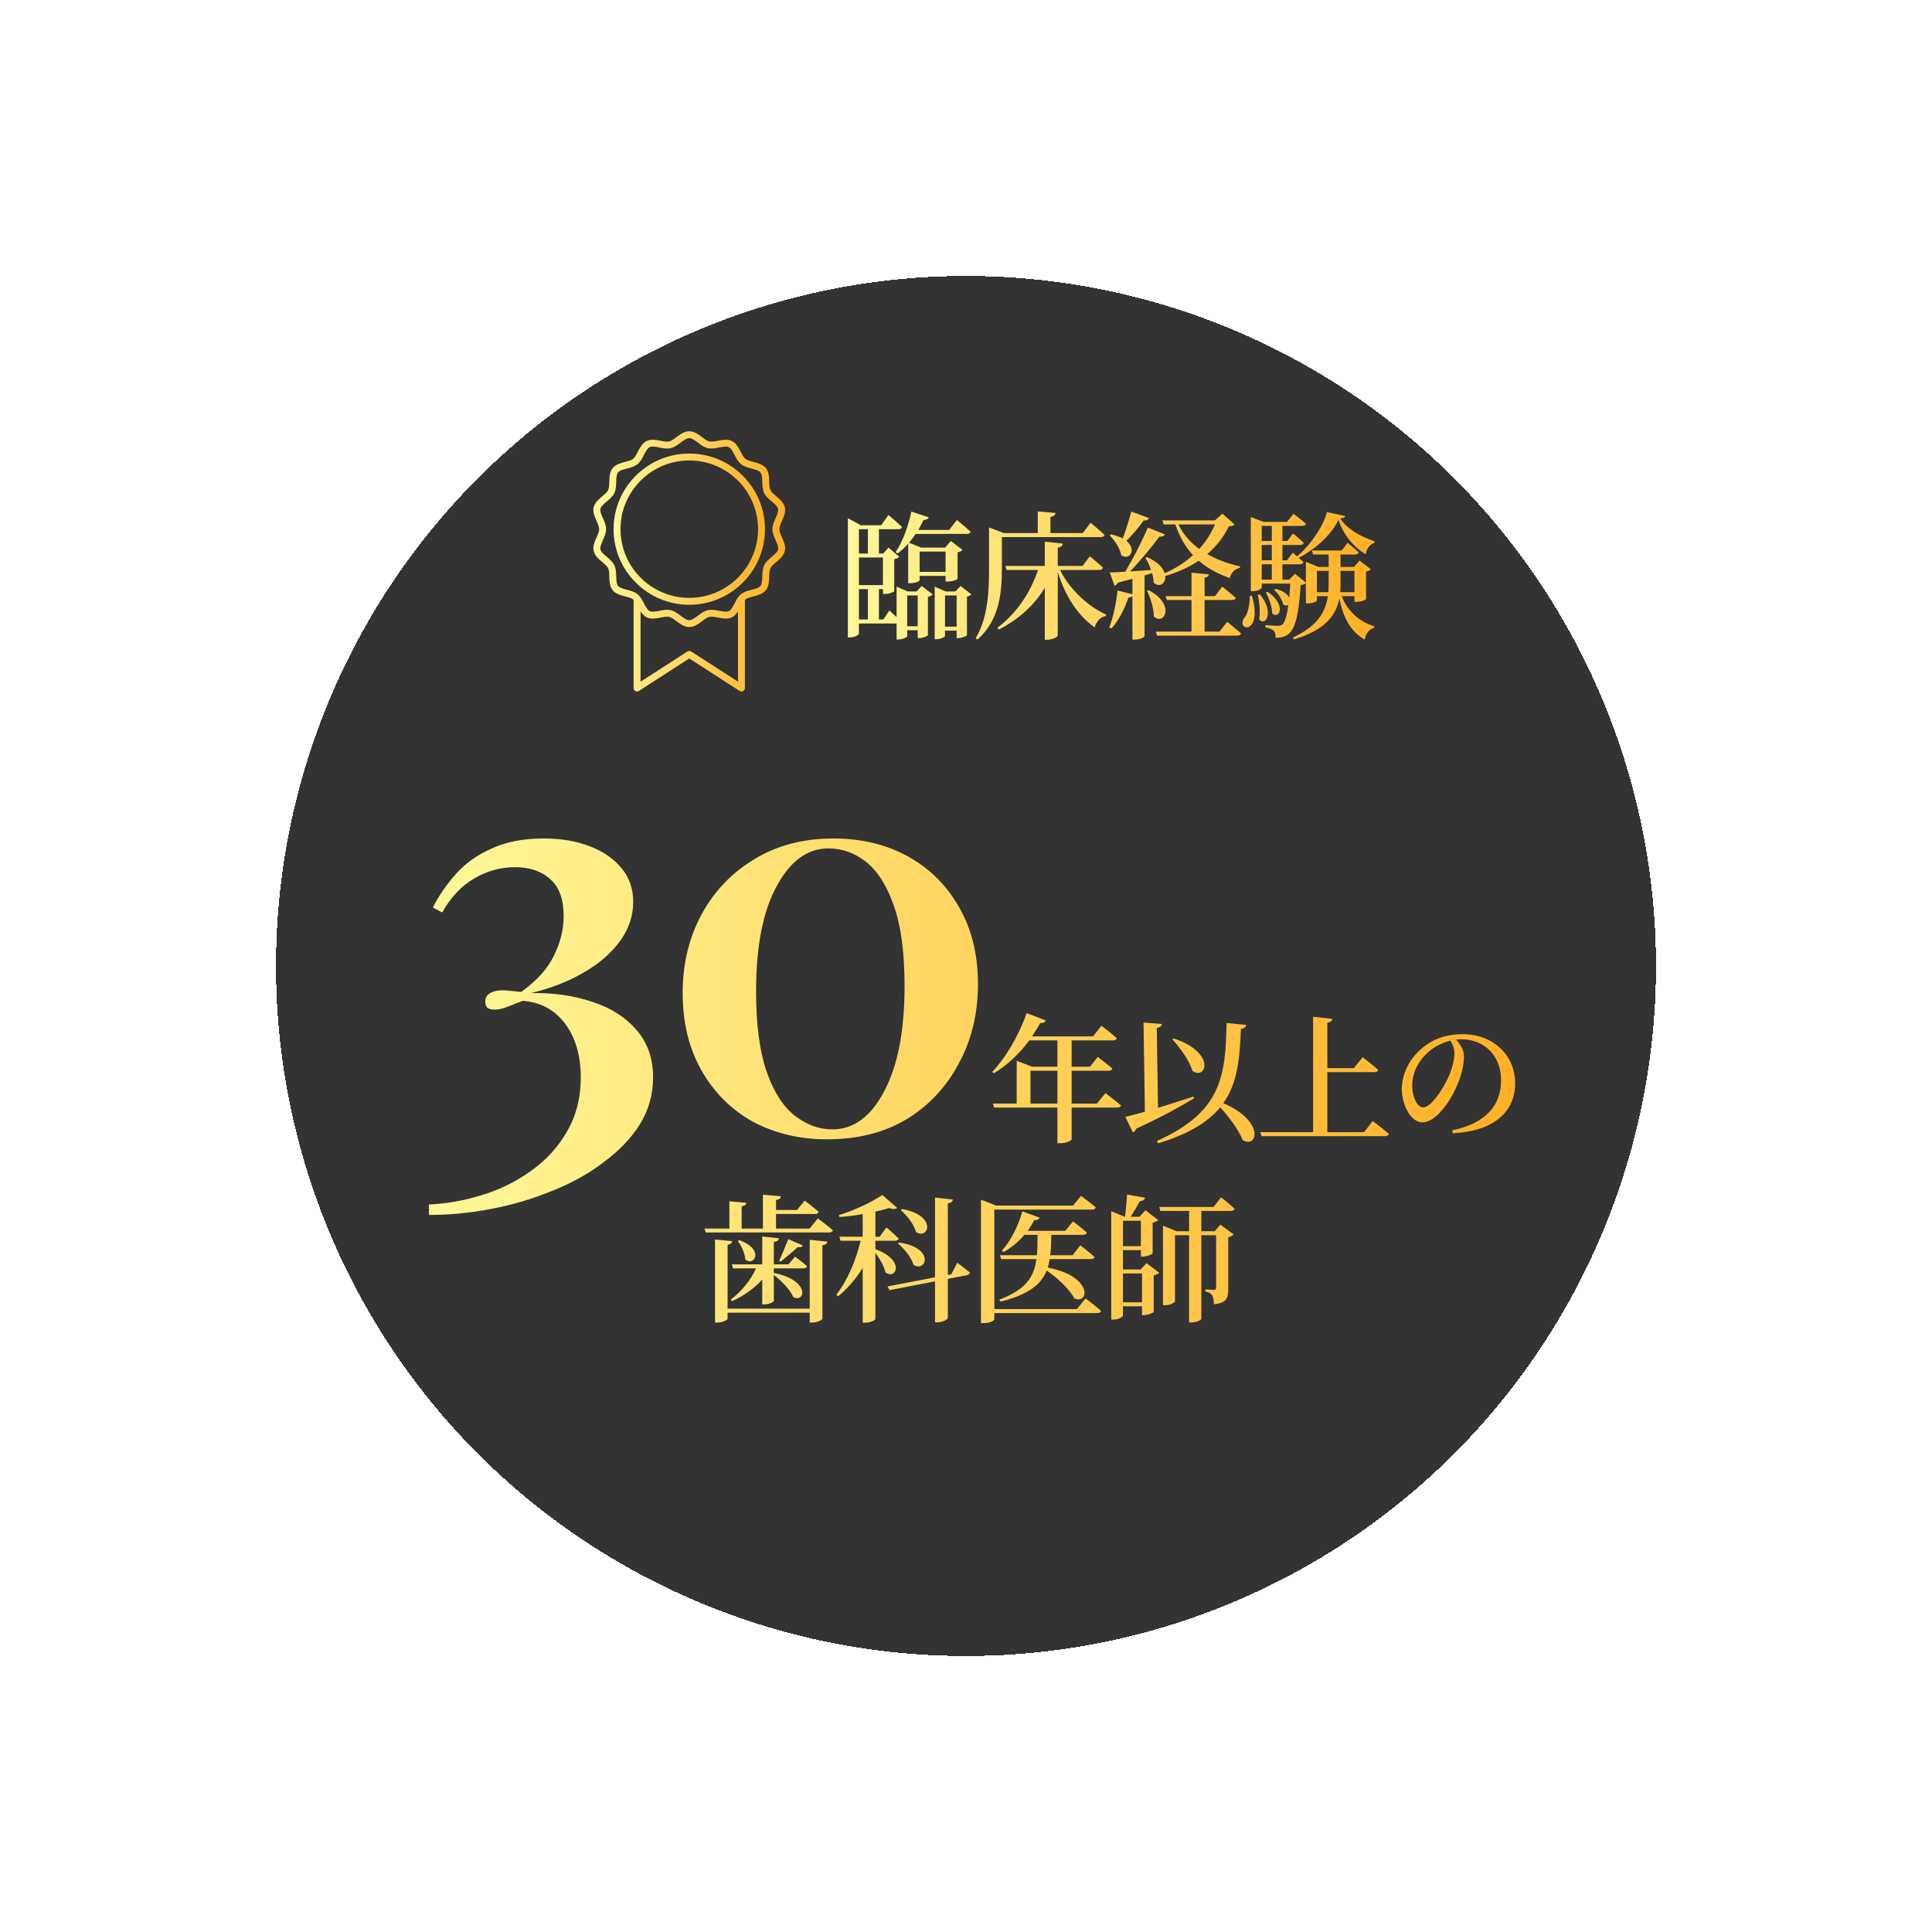 <svg width="280" height="280" viewBox="0 0 280 280" fill="none" xmlns="http://www.w3.org/2000/svg">
<g filter="url(#filter0_d_1157_5161)">
<circle cx="140" cy="140" r="100" fill="black" fill-opacity="0.8" shape-rendering="crispEdges"/>
</g>
<path d="M78.809 121.52C81.315 121.52 83.529 121.893 85.449 122.64C87.422 123.387 88.969 124.453 90.089 125.84C91.209 127.173 91.769 128.8 91.769 130.72C91.769 132.747 91.129 134.64 89.849 136.4C88.569 138.16 86.809 139.68 84.569 140.96C82.382 142.24 79.849 143.227 76.969 143.92C80.222 143.867 83.182 144.293 85.849 145.2C88.515 146.053 90.649 147.413 92.249 149.28C93.849 151.093 94.649 153.387 94.649 156.16C94.649 158.613 94.009 160.88 92.729 162.96C91.449 164.987 89.715 166.8 87.529 168.4C85.395 170.053 82.915 171.44 80.089 172.56C77.262 173.733 74.302 174.613 71.209 175.2C68.169 175.787 65.155 176.08 62.169 176.08V174.56C64.729 174.453 67.289 174 69.849 173.2C72.462 172.4 74.835 171.227 76.969 169.68C79.155 168.133 80.889 166.24 82.169 164C83.502 161.707 84.169 159.093 84.169 156.16C84.169 153.013 83.422 150.427 81.929 148.4C80.435 146.373 78.382 145.253 75.769 145.04C74.969 145.36 74.222 145.653 73.529 145.92C72.889 146.187 72.275 146.32 71.689 146.32C71.262 146.32 70.915 146.24 70.649 146.08C70.435 145.867 70.329 145.547 70.329 145.12C70.329 144.587 70.569 144.187 71.049 143.92C71.529 143.653 72.089 143.52 72.729 143.52C73.155 143.52 73.582 143.547 74.009 143.6C74.489 143.653 74.995 143.707 75.529 143.76C77.769 142.16 79.342 140.427 80.249 138.56C81.209 136.64 81.689 134.72 81.689 132.8C81.689 130.347 81.049 128.56 79.769 127.44C78.489 126.267 76.782 125.68 74.649 125.68C72.515 125.68 70.515 126.24 68.649 127.36C66.835 128.427 65.315 130.053 64.089 132.24L62.729 131.52C63.635 129.76 64.755 128.133 66.089 126.64C67.475 125.093 69.209 123.867 71.289 122.96C73.369 122 75.875 121.52 78.809 121.52ZM120.777 121.52C124.884 121.52 128.511 122.4 131.657 124.16C134.804 125.92 137.257 128.373 139.017 131.52C140.831 134.667 141.737 138.373 141.737 142.64C141.737 146.907 140.804 150.747 138.937 154.16C137.124 157.573 134.591 160.267 131.337 162.24C128.084 164.16 124.271 165.12 119.897 165.12C115.897 165.12 112.297 164.267 109.097 162.56C105.951 160.8 103.471 158.32 101.657 155.12C99.844 151.92 98.937 148.187 98.937 143.92C98.937 139.707 99.844 135.92 101.657 132.56C103.471 129.2 106.004 126.533 109.257 124.56C112.564 122.533 116.404 121.52 120.777 121.52ZM120.057 122.96C117.017 122.96 114.511 124.8 112.537 128.48C110.564 132.107 109.577 137.173 109.577 143.68C109.577 148.48 110.084 152.347 111.097 155.28C112.111 158.213 113.471 160.347 115.177 161.68C116.884 163.013 118.697 163.68 120.617 163.68C123.711 163.68 126.217 161.84 128.137 158.16C130.111 154.48 131.097 149.387 131.097 142.88C131.097 138.08 130.591 134.24 129.577 131.36C128.564 128.427 127.231 126.293 125.577 124.96C123.924 123.627 122.084 122.96 120.057 122.96ZM149.348 159.94H153.248V155.18H149.348V159.94ZM158.968 159.94L160.208 158.42C160.208 158.42 161.608 159.48 162.468 160.2C162.408 160.42 162.188 160.52 161.908 160.52H155.308V165.12C155.308 165.26 154.668 165.68 153.608 165.68H153.248V160.52H144.068L143.888 159.94H147.348V153.74L149.608 154.6H153.248V150.78H149.168C147.668 152.82 145.908 154.42 144.048 155.54L143.808 155.34C145.648 153.42 147.628 150.18 148.788 146.82L151.568 147.9C151.468 148.14 151.208 148.3 150.748 148.26C150.388 148.94 149.988 149.58 149.568 150.2H158.408L159.628 148.66C159.628 148.66 160.988 149.66 161.848 150.46C161.808 150.68 161.608 150.78 161.328 150.78H155.308V154.6H157.968L159.088 153.18C159.088 153.18 160.408 154.16 161.208 154.86C161.168 155.08 160.948 155.18 160.668 155.18H155.308V159.94H158.968ZM169.908 150.62L170.108 150.5C176.288 152.54 174.828 156.62 172.808 155.2C172.388 153.7 171.008 151.84 169.908 150.62ZM172.968 158.92L173.048 159.18C171.128 160.32 168.468 161.84 164.668 163.58C164.588 163.82 164.408 164.04 164.188 164.12L163.088 161.86C163.748 161.72 164.748 161.46 165.928 161.12L165.728 148.2L168.368 148.4C168.348 148.68 168.188 148.9 167.648 148.98L167.828 160.56C169.428 160.06 171.228 159.5 172.968 158.92ZM177.768 148.26L180.608 148.54C180.568 148.84 180.328 149.08 179.848 149.12C179.668 153.38 179.368 156.98 177.288 159.88C183.428 162.52 182.208 166.54 180.088 165.22C179.508 163.72 178.128 161.9 176.848 160.48C175.108 162.58 172.348 164.32 167.848 165.7L167.668 165.36C177.028 161.16 177.608 156 177.768 148.26ZM197.688 164.08L198.948 162.48C198.948 162.48 200.408 163.56 201.288 164.34C201.228 164.56 201.008 164.66 200.708 164.66H182.828L182.668 164.08H190.308V147.36L193.088 147.66C193.048 147.94 192.888 148.14 192.368 148.22V154.8H196.208L197.488 153.22C197.488 153.22 198.888 154.28 199.748 155.06C199.688 155.28 199.488 155.38 199.208 155.38H192.368V164.08H197.688ZM210.788 152.6C210.788 151.92 210.528 151.34 210.208 150.82C208.868 151.14 207.548 151.86 206.568 152.88C205.368 154.14 204.668 155.62 204.668 157.3C204.668 159.04 205.428 160.5 206.248 160.5C207.468 160.5 209.268 157.58 209.968 155.98C210.448 154.9 210.788 153.58 210.788 152.6ZM210.548 164.24L210.468 163.82C215.448 162.78 217.548 160.1 217.548 156.56C217.548 152.94 215.068 150.62 211.788 150.62C211.548 150.62 211.288 150.64 211.028 150.66C211.588 151.3 212.168 152.16 212.168 153.04C212.168 154.02 211.948 155.26 211.508 156.44C210.648 158.92 208.368 162.66 206.108 162.66C204.608 162.66 203.168 160.36 203.168 157.8C203.168 155.88 204.088 153.62 205.988 152C207.608 150.58 209.648 149.88 211.968 149.88C216.348 149.88 219.588 152.86 219.588 157.02C219.588 160.6 217.168 163.9 210.548 164.24ZM117.348 189.66V179.68L119.908 179.94C119.888 180.2 119.728 180.4 119.188 180.46V191.12C119.188 191.3 118.408 191.68 117.708 191.68H117.348V190.24H105.448V191.12C105.448 191.32 104.648 191.68 103.968 191.68H103.628V179.64L106.128 179.88C106.068 180.12 105.908 180.32 105.448 180.4V189.66H117.348ZM106.228 183.82L106.068 183.24H110.468V179.2L112.888 179.46C112.848 179.74 112.668 179.92 112.148 180V183.24H114.268L115.228 182.12C115.228 182.12 116.288 182.9 116.968 183.5C116.928 183.72 116.708 183.82 116.448 183.82H112.148V184.48C117.548 185.56 116.668 188.9 114.968 187.98C114.508 186.9 113.208 185.58 112.148 184.78V188.54C112.148 188.7 111.428 189.04 110.788 189.04H110.468V185.44C109.268 186.78 107.688 187.86 106.088 188.58L105.908 188.34C107.448 187.2 108.868 185.44 109.568 183.82H106.228ZM106.928 179.86L107.148 179.74C110.868 181.04 109.308 183.66 108.008 182.52C107.968 181.62 107.428 180.52 106.928 179.86ZM114.248 179.58L116.348 180.5C116.268 180.7 116.088 180.8 115.608 180.74C115.048 181.28 113.888 182.24 113.128 182.86L112.928 182.68C113.348 181.8 113.948 180.34 114.248 179.58ZM117.328 178.06L118.528 176.58C118.528 176.58 119.888 177.58 120.708 178.3C120.648 178.52 120.428 178.62 120.148 178.62H102.288L102.108 178.06H105.708V174.1L108.168 174.32C108.128 174.58 107.968 174.76 107.488 174.82V178.06H110.568V173.14L113.168 173.38C113.128 173.66 112.948 173.84 112.468 173.92V175.36H115.508L116.628 174C116.628 174 117.868 174.94 118.648 175.62C118.588 175.84 118.388 175.94 118.108 175.94H112.468V178.06H117.328ZM130.548 175.38L130.728 175.22C135.948 176.16 134.548 179.78 132.748 178.54C132.468 177.44 131.448 176.14 130.548 175.38ZM130.128 180.22L130.308 180.08C135.588 180.84 134.228 184.5 132.388 183.3C132.088 182.24 131.048 180.96 130.128 180.22ZM126.868 179.82V181.04C131.288 182.64 129.848 185.58 128.328 184.4C128.128 183.48 127.488 182.42 126.868 181.58V191.16C126.868 191.28 126.248 191.7 125.328 191.7H125.028V183.74C124.088 185.3 122.888 186.68 121.468 187.88L121.208 187.64C122.848 185.54 124.068 182.6 124.728 179.82H121.808L121.648 179.24H125.028V175.96C123.928 176.16 122.768 176.3 121.668 176.38L121.588 176.1C123.828 175.42 126.508 174.14 127.868 173.18L130.028 175.06C129.828 175.24 129.428 175.28 128.848 175.08C128.288 175.26 127.608 175.44 126.868 175.6V179.24H127.488L128.468 177.88C128.468 177.88 129.588 178.84 130.248 179.5C130.188 179.72 129.988 179.82 129.708 179.82H126.868ZM137.868 184.68L138.728 183C138.728 183 139.848 183.84 140.548 184.4C140.548 184.62 140.348 184.78 140.108 184.82L137.368 185.34V191C137.368 191.22 136.568 191.64 135.888 191.64H135.508V185.7L128.908 186.98L128.628 186.44L135.508 185.12V173.56L138.088 173.84C138.048 174.12 137.888 174.34 137.368 174.4V184.78L137.868 184.68ZM156.068 189.72L157.328 188.18C157.328 188.18 158.728 189.22 159.568 189.98C159.508 190.2 159.308 190.3 159.028 190.3H144.108V191.22C144.108 191.36 143.508 191.76 142.508 191.76H142.168V173.86L144.368 174.72H155.528L156.668 173.32C156.668 173.32 158.008 174.28 158.808 174.98C158.748 175.2 158.568 175.3 158.288 175.3H144.108V189.72H156.068ZM158.088 182.48H152.128C152.068 182.9 151.968 183.32 151.848 183.7C158.508 185 157.808 189.16 155.688 188.16C154.968 186.78 153.208 185.18 151.688 184.14C150.888 186.16 149.088 187.6 145.028 188.64L144.808 188.36C148.708 186.9 149.868 185.04 150.208 182.48H145.088L144.928 181.92H150.268C150.368 181.02 150.368 180.04 150.368 178.96H148.468C147.568 180.02 146.528 180.86 145.448 181.46L145.208 181.24C146.388 179.96 147.528 177.84 148.168 175.56L150.668 176.46C150.588 176.7 150.328 176.86 149.908 176.82C149.608 177.38 149.288 177.9 148.928 178.38H154.408L155.508 177.02C155.508 177.02 156.728 177.9 157.508 178.64C157.468 178.86 157.248 178.96 156.968 178.96H152.368C152.348 180.04 152.328 181.02 152.208 181.92H155.448L156.568 180.48C156.568 180.48 157.848 181.46 158.628 182.16C158.588 182.38 158.368 182.48 158.088 182.48ZM162.748 188.74H165.508V184.56H162.748V188.74ZM165.348 176.92H162.748V180.6H165.348V176.92ZM165.308 183.98L166.168 183.06L168.008 184.46C167.888 184.6 167.588 184.76 167.208 184.84V190.12C167.188 190.26 166.348 190.6 165.788 190.6H165.508V189.32H162.748V190.66C162.748 190.8 162.208 191.24 161.328 191.24H161.048V175.54L163.008 176.34H163.048C163.148 175.44 163.288 174.08 163.348 173.12L165.948 173.58C165.888 173.88 165.648 174.04 165.208 174.08C164.848 174.74 164.308 175.66 163.868 176.34H165.148L166.008 175.4L167.848 176.82C167.728 176.96 167.428 177.12 167.048 177.2V181.64C167.028 181.78 166.188 182.12 165.628 182.12H165.348V181.18H162.748V183.98H165.308ZM178.388 175.5H174.108V178.44H176.048L176.868 177.48L178.788 178.9C178.668 179.06 178.368 179.22 178.008 179.3V186.8C178.008 188.12 177.788 188.84 175.928 189.02C175.908 188.48 175.848 188.02 175.688 187.74C175.508 187.46 175.248 187.28 174.688 187.18V186.86C174.688 186.86 175.648 186.94 175.908 186.94C176.188 186.94 176.248 186.84 176.248 186.6V179.02H174.108V191.14C174.108 191.26 173.548 191.66 172.608 191.66H172.328V179.02H170.288V188.6C170.288 188.72 169.728 189.16 168.848 189.16H168.548V177.64L170.528 178.44H172.328V175.5H168.168L168.008 174.92H175.888L176.968 173.52C176.968 173.52 178.168 174.48 178.928 175.18C178.868 175.4 178.668 175.5 178.388 175.5Z" fill="url(#paint0_linear_1157_5161)"/>
<path d="M137.04 79.94H133.28V82.88H137.04V79.94ZM130.1 80.2L129.8 80.02C130.8 78.56 131.66 76.2 132.08 74.14L134.6 74.98C134.52 75.2 134.26 75.36 133.84 75.36C133.62 75.84 133.36 76.32 133.08 76.8H137.56L138.68 75.36C138.68 75.36 139.92 76.36 140.66 77.06C140.62 77.28 140.4 77.38 140.12 77.38H132.7C132.42 77.82 132.1 78.24 131.74 78.66L133.5 79.36H136.98L137.8 78.4L139.5 79.7C139.36 79.86 139.18 79.96 138.78 80.04V83.88C138.78 83.96 138.18 84.28 137.32 84.28H137.04V83.46H133.28V84.08C133.28 84.2 132.76 84.52 131.9 84.52H131.62V78.8C131.16 79.32 130.64 79.8 130.1 80.2ZM131.48 90.76H133V86.3H131.48V90.76ZM124.48 85.38V89.78H125.78V85.38H124.48ZM125.78 76.7H124.48V80.22H125.78V76.7ZM127.96 84.8V80.8H124.48V84.8H127.96ZM132.84 85.72L133.58 84.92L135.2 86.16C135.08 86.28 134.82 86.42 134.48 86.5V92.06C134.46 92.18 133.72 92.48 133.24 92.48H133V91.34H131.48V92.2C131.48 92.34 130.82 92.68 130.18 92.68H129.94V90.36H124.48V91.84C124.48 91.98 123.96 92.38 123.12 92.38H122.88V75.1L124.74 76.12H127.7L128.76 74.64C128.76 74.64 130 75.66 130.72 76.38C130.68 76.6 130.48 76.7 130.18 76.7H127.38V80.22H128L128.78 79.36L130.32 80.7C130.2 80.84 129.92 81 129.6 81.04V85.7C129.56 85.78 128.9 86.08 128.28 86.08H127.96V85.38H127.38V89.78H128.02L128.9 88.46C128.9 88.46 129.42 88.94 129.94 89.44V85.02L131.56 85.72H132.84ZM136.96 90.82H138.64V86.3H136.96V90.82ZM139.22 84.92L140.78 86.14C140.68 86.26 140.44 86.4 140.14 86.46V92.04C140.12 92.18 139.38 92.48 138.88 92.48H138.64V91.4H136.96V92.16C136.96 92.32 136.32 92.64 135.68 92.64H135.46V85.02L137.06 85.72H138.46L139.22 84.92ZM145.2 77.84V82.22C145.2 85.5 145 89.78 141.66 92.68L141.4 92.5C143.2 89.5 143.34 85.7 143.34 82.22V76.44L145.5 77.26H150.4V74.12L152.98 74.34C152.94 74.62 152.76 74.82 152.24 74.9V77.26H156.92L158.06 75.76C158.06 75.76 159.32 76.8 160.08 77.52C160.04 77.74 159.82 77.84 159.54 77.84H145.2ZM159.32 82.6H153.62C155.08 85.5 157.74 87.92 160.3 89.06L160.26 89.28C159.5 89.42 158.94 90 158.64 90.92C156.28 89.26 154.42 86.5 153.3 82.92V92.12C153.3 92.32 152.5 92.72 151.76 92.72H151.42V85.18C149.92 87.68 147.68 89.74 144.76 91.24L144.54 90.98C147.36 88.9 149.36 85.82 150.44 82.6H145.88L145.72 82.02H151.42V78.5L154.04 78.78C154 79.08 153.82 79.28 153.3 79.36V82.02H156.9L157.94 80.62C157.94 80.62 159.16 81.58 159.86 82.28C159.8 82.5 159.6 82.6 159.32 82.6ZM163.96 74.14L166.52 75.08C166.44 75.3 166.18 75.46 165.74 75.44C165 76.48 164.1 77.56 163.24 78.38C164.8 79.64 163.72 81.32 162.5 80.46C162.32 79.46 161.52 78.28 160.82 77.58L161.02 77.44C161.72 77.6 162.3 77.8 162.72 78.04C163.14 76.94 163.6 75.44 163.96 74.14ZM176.08 76H170.78C171.48 77.44 172.52 78.62 173.8 79.56C174.78 78.48 175.56 77.28 176.08 76ZM166.98 83.06L165.88 83.4V92.18C165.88 92.32 165.3 92.7 164.44 92.7H164.12V86.38C164 86.5 163.82 86.58 163.54 86.6C162.94 88.34 162.1 89.98 161.08 91.08L160.76 90.92C161.32 89.54 161.76 87.5 161.96 85.58L164.12 86.12V83.88C163.48 84.06 162.78 84.24 162.02 84.44C161.9 84.7 161.7 84.84 161.52 84.88L160.84 82.96C161.34 82.96 162.14 82.92 163.08 82.86C164.26 80.88 165.56 78.32 166.36 76.46L168.82 77.44C168.74 77.66 168.46 77.82 168.02 77.76C167.02 79.18 165.34 81.18 163.78 82.82C164.7 82.76 165.74 82.68 166.82 82.6C166.6 81.96 166.3 81.34 166 80.86L166.22 80.74C167.82 81.42 168.56 82.32 168.8 83.08C170.38 82.38 171.74 81.5 172.9 80.46C171.8 79.26 170.94 77.8 170.34 76H168.64L168.46 75.42H176.08L177.16 74.44L178.92 76C178.76 76.18 178.58 76.24 178.1 76.28C177.36 77.8 176.32 79.16 174.96 80.3C176.38 81.12 178 81.7 179.72 82.08L179.7 82.3C178.96 82.42 178.46 82.96 178.22 83.78C176.48 83.16 174.98 82.34 173.72 81.26C172.38 82.18 170.76 82.92 168.88 83.48C168.98 84.54 168.06 85.22 167.2 84.44C167.2 84 167.1 83.54 166.98 83.06ZM166.24 85.62L166.48 85.54C170.46 87.64 168.68 90.76 167.22 89.34C167.22 88.1 166.72 86.64 166.24 85.62ZM176.74 91.54L177.86 90.12C177.86 90.12 179.08 91.1 179.86 91.8C179.8 92.02 179.6 92.12 179.3 92.12H167.68L167.52 91.54H172.68V86.96H169.1L168.94 86.4H172.68V83L175.2 83.24C175.16 83.48 175.02 83.66 174.58 83.72V86.4H176.08L177.14 85.02C177.14 85.02 178.36 85.98 179.1 86.66C179.04 86.86 178.82 86.96 178.58 86.96H174.58V91.54H176.74ZM181.14 86.34H181.44C183.06 92.12 179.1 91.46 180.3 89.6C180.84 89 181.12 87.78 181.14 86.34ZM182.28 86.2L182.58 86.14C184.76 88.66 183.4 90.9 182.48 89.76C182.68 88.64 182.52 87.16 182.28 86.2ZM183.46 85.88L183.74 85.78C186.52 87.7 185.38 89.84 184.38 88.9C184.36 87.94 183.9 86.68 183.46 85.88ZM184.32 84V81.78H182.86V84H184.32ZM184.32 76.22H182.86V78.4H184.32V76.22ZM184.32 81.2V78.98H182.86V81.2H184.32ZM192.56 82.74H190.86V85.82H192.52C192.54 85.42 192.56 85 192.56 84.56V82.74ZM196.3 82.74H194.28V84.54C194.28 84.96 194.26 85.4 194.22 85.82H196.3V82.74ZM199.2 78.44L199.18 78.68C198.46 78.92 198.04 79.6 197.92 80.34C196.16 79.24 194.68 77.48 193.98 75.34C192.92 77.56 190.58 79.64 188.22 80.84C188.44 81.04 188.7 81.26 188.9 81.46C188.86 81.68 188.66 81.78 188.38 81.78H185.86V84H186.84L187.68 83.16L189.26 84.44V81.42L191.08 82.16H192.56V80.36H190.3L190.14 79.78H194.46L195.3 78.68C195.3 78.68 196.28 79.46 196.9 80.04C196.84 80.26 196.66 80.36 196.38 80.36H194.28V82.16H196.24L197.04 81.24L198.68 82.5C198.56 82.66 198.36 82.76 197.98 82.84V86.82C197.98 86.9 197.4 87.22 196.6 87.22H196.3V86.4H194.44C195.28 88.54 197 90.14 199.18 90.76L199.14 90.98C198.44 91.18 197.96 91.76 197.78 92.7C195.74 91.5 194.7 89.6 194.1 86.72C193.66 89.12 192.14 91.28 187.54 92.66L187.36 92.4C190.9 90.76 192.1 88.76 192.44 86.4H190.86V87.02C190.86 87.14 190.34 87.44 189.54 87.44H189.26V84.52C189.1 84.66 188.86 84.74 188.5 84.78C188.24 89.06 187.7 91.08 186.82 91.82C186.3 92.28 185.6 92.44 184.86 92.44C184.88 92.02 184.82 91.64 184.6 91.42C184.38 91.2 183.92 91.02 183.4 90.92V90.6C183.94 90.64 184.82 90.7 185.18 90.7C185.5 90.7 185.66 90.66 185.84 90.52C186.2 90.24 186.5 89.3 186.72 87.66C186.54 87.8 186.26 87.8 185.96 87.6C185.84 86.88 185.22 85.98 184.66 85.5L184.88 85.34C186.02 85.64 186.62 86.14 186.84 86.62C186.92 86 186.96 85.34 187 84.58H182.86V85.18C182.86 85.3 182.34 85.68 181.54 85.68H181.28V74.92L183.1 75.64H186.52L187.46 74.46C187.46 74.46 188.58 75.3 189.26 75.9C189.22 76.12 189.02 76.22 188.74 76.22H185.86V78.4H186.56L187.4 77.32C187.4 77.32 188.36 78.1 188.94 78.66C188.9 78.88 188.72 78.98 188.44 78.98H185.86V81.2H186.52L187.36 80.12C187.36 80.12 187.64 80.34 187.98 80.64C189.84 79.1 191.84 76.22 192.3 74.22L194.96 74.78C194.9 75 194.72 75.1 194.24 75.14C195.24 76.72 197.36 77.84 199.2 78.44Z" fill="url(#paint1_linear_1157_5161)"/>
<g clip-path="url(#clip0_1157_5161)">
<path d="M112.951 76.69C112.951 76.338 113.145 75.902 113.332 75.481C113.611 74.854 113.9 74.205 113.747 73.532C113.588 72.835 113.008 72.347 112.497 71.917C112.139 71.615 111.8 71.329 111.657 71.034C111.508 70.727 111.494 70.278 111.479 69.804C111.458 69.112 111.436 68.396 110.997 67.847C110.555 67.296 109.829 67.108 109.187 66.942C108.728 66.824 108.295 66.71 108.031 66.5C107.77 66.291 107.565 65.896 107.349 65.477C107.043 64.886 106.697 64.217 106.059 63.908C105.431 63.605 104.729 63.743 104.049 63.875C103.58 63.967 103.135 64.054 102.799 63.977C102.484 63.905 102.133 63.642 101.762 63.363C101.225 62.959 100.617 62.502 99.894 62.502C99.17 62.502 98.562 62.959 98.026 63.363C97.655 63.642 97.304 63.905 96.988 63.977C96.651 64.054 96.208 63.967 95.738 63.875C95.06 63.742 94.357 63.605 93.728 63.908C93.09 64.217 92.743 64.886 92.439 65.477C92.221 65.896 92.017 66.291 91.757 66.5C91.493 66.71 91.06 66.822 90.601 66.942C89.959 67.109 89.231 67.298 88.791 67.847C88.353 68.394 88.33 69.112 88.308 69.804C88.293 70.28 88.28 70.729 88.131 71.034C87.987 71.329 87.65 71.615 87.291 71.917C86.779 72.347 86.2 72.836 86.041 73.532C85.887 74.205 86.176 74.854 86.455 75.481C86.642 75.902 86.836 76.338 86.836 76.69C86.836 77.042 86.642 77.477 86.455 77.898C86.176 78.525 85.887 79.174 86.041 79.847C86.2 80.544 86.779 81.032 87.291 81.462C87.648 81.764 87.987 82.05 88.131 82.345C88.28 82.652 88.293 83.101 88.308 83.575C88.33 84.267 88.352 84.983 88.791 85.532C89.232 86.083 89.959 86.272 90.601 86.437C91.06 86.555 91.493 86.669 91.757 86.879C91.78 86.899 91.804 86.921 91.827 86.943V99.712C91.827 99.896 91.927 100.064 92.088 100.151C92.163 100.191 92.245 100.213 92.328 100.213C92.423 100.213 92.517 100.186 92.601 100.133L99.894 95.432L107.187 100.133C107.341 100.233 107.538 100.239 107.698 100.151C107.859 100.062 107.959 99.894 107.959 99.712V86.943C107.982 86.921 108.006 86.897 108.029 86.879C108.293 86.669 108.726 86.557 109.185 86.437C109.827 86.27 110.555 86.082 110.995 85.532C111.433 84.985 111.456 84.267 111.478 83.575C111.493 83.099 111.506 82.65 111.655 82.345C111.799 82.05 112.136 81.764 112.495 81.462C113.007 81.032 113.586 80.543 113.745 79.847C113.899 79.174 113.61 78.525 113.331 77.898C113.144 77.477 112.95 77.042 112.95 76.69H112.951ZM100.168 94.417C100.002 94.31 99.79 94.31 99.625 94.417L92.833 98.794V88.603C93.062 88.96 93.342 89.284 93.732 89.471C94.36 89.775 95.062 89.638 95.742 89.504C96.211 89.412 96.654 89.326 96.992 89.402C97.307 89.474 97.658 89.738 98.029 90.016C98.566 90.42 99.174 90.877 99.897 90.877C100.621 90.877 101.227 90.42 101.765 90.016C102.136 89.738 102.487 89.474 102.803 89.402C103.139 89.326 103.583 89.412 104.053 89.504C104.731 89.638 105.434 89.775 106.063 89.471C106.452 89.282 106.733 88.96 106.961 88.603V98.794L100.169 94.417H100.168ZM112.417 78.305C112.639 78.804 112.85 79.276 112.771 79.625C112.686 79.996 112.281 80.338 111.852 80.698C111.429 81.053 110.992 81.422 110.756 81.911C110.515 82.409 110.497 82.988 110.479 83.547C110.462 84.101 110.445 84.623 110.215 84.91C109.982 85.2 109.474 85.332 108.936 85.471C108.395 85.611 107.837 85.756 107.406 86.1C106.978 86.442 106.714 86.953 106.459 87.447C106.203 87.942 105.961 88.409 105.623 88.573C105.296 88.731 104.784 88.631 104.243 88.525C103.692 88.416 103.122 88.304 102.577 88.43C102.053 88.55 101.598 88.89 101.159 89.22C100.707 89.559 100.281 89.88 99.894 89.88C99.506 89.88 99.08 89.559 98.629 89.22C98.189 88.89 97.735 88.548 97.21 88.43C97.04 88.391 96.868 88.374 96.694 88.374C96.311 88.374 95.924 88.451 95.545 88.525C95.003 88.63 94.492 88.731 94.165 88.573C93.827 88.409 93.585 87.942 93.329 87.447C93.073 86.953 92.809 86.442 92.382 86.1C91.951 85.756 91.392 85.611 90.851 85.471C90.313 85.331 89.805 85.2 89.573 84.91C89.342 84.623 89.327 84.101 89.309 83.547C89.292 82.988 89.274 82.41 89.032 81.911C88.796 81.422 88.358 81.055 87.936 80.698C87.506 80.336 87.102 79.996 87.017 79.625C86.936 79.278 87.147 78.806 87.371 78.305C87.601 77.788 87.839 77.254 87.839 76.69C87.839 76.126 87.601 75.592 87.371 75.074C87.149 74.575 86.938 74.103 87.017 73.754C87.102 73.384 87.506 73.042 87.936 72.681C88.358 72.326 88.796 71.957 89.032 71.468C89.272 70.971 89.291 70.392 89.307 69.833C89.324 69.279 89.341 68.756 89.571 68.469C89.804 68.179 90.311 68.047 90.85 67.909C91.391 67.768 91.949 67.623 92.38 67.279C92.808 66.937 93.072 66.427 93.327 65.933C93.583 65.437 93.825 64.97 94.163 64.806C94.49 64.648 95.002 64.748 95.543 64.855C96.094 64.963 96.664 65.075 97.209 64.95C97.733 64.83 98.188 64.489 98.627 64.159C99.078 63.82 99.504 63.5 99.892 63.5C100.28 63.5 100.706 63.82 101.157 64.159C101.596 64.489 102.051 64.83 102.575 64.95C103.119 65.073 103.69 64.962 104.241 64.855C104.783 64.749 105.294 64.649 105.621 64.806C105.959 64.97 106.201 65.437 106.457 65.933C106.713 66.427 106.977 66.937 107.404 67.279C107.835 67.623 108.393 67.768 108.935 67.909C109.473 68.049 109.981 68.179 110.213 68.469C110.444 68.756 110.459 69.279 110.477 69.833C110.494 70.392 110.512 70.969 110.754 71.468C110.99 71.957 111.428 72.324 111.85 72.681C112.28 73.043 112.684 73.384 112.769 73.754C112.848 74.101 112.639 74.574 112.415 75.074C112.185 75.592 111.947 76.126 111.947 76.69C111.947 77.254 112.185 77.788 112.415 78.305H112.417Z" fill="url(#paint2_linear_1157_5161)"/>
<path d="M99.896 65.731C93.846 65.731 88.924 70.647 88.924 76.689C88.924 82.732 93.846 87.648 99.896 87.648C105.946 87.648 110.869 82.732 110.869 76.689C110.869 70.647 105.946 65.731 99.896 65.731ZM99.896 86.647C94.399 86.647 89.926 82.18 89.926 76.689C89.926 71.199 94.399 66.732 99.896 66.732C105.393 66.732 109.866 71.199 109.866 76.689C109.866 82.18 105.393 86.647 99.896 86.647Z" fill="url(#paint3_linear_1157_5161)"/>
</g>
<defs>
<filter id="filter0_d_1157_5161" x="0" y="0" width="280" height="280" filterUnits="userSpaceOnUse" color-interpolation-filters="sRGB">
<feFlood flood-opacity="0" result="BackgroundImageFix"/>
<feColorMatrix in="SourceAlpha" type="matrix" values="0 0 0 0 0 0 0 0 0 0 0 0 0 0 0 0 0 0 127 0" result="hardAlpha"/>
<feOffset/>
<feGaussianBlur stdDeviation="20"/>
<feComposite in2="hardAlpha" operator="out"/>
<feColorMatrix type="matrix" values="0 0 0 0 0.702 0 0 0 0 0.48 0 0 0 0 0 0 0 0 0.2 0"/>
<feBlend mode="normal" in2="BackgroundImageFix" result="effect1_dropShadow_1157_5161"/>
<feBlend mode="normal" in="SourceGraphic" in2="effect1_dropShadow_1157_5161" result="shape"/>
</filter>
<linearGradient id="paint0_linear_1157_5161" x1="221.488" y1="137" x2="59.488" y2="137" gradientUnits="userSpaceOnUse">
<stop stop-color="#FFAF24"/>
<stop offset="1" stop-color="#FFFA9B"/>
</linearGradient>
<linearGradient id="paint1_linear_1157_5161" x1="200" y1="82" x2="121" y2="82" gradientUnits="userSpaceOnUse">
<stop stop-color="#FFAF24"/>
<stop offset="1" stop-color="#FFFA9B"/>
</linearGradient>
<linearGradient id="paint2_linear_1157_5161" x1="113.79" y1="81.357" x2="85.998" y2="81.357" gradientUnits="userSpaceOnUse">
<stop stop-color="#FFAF24"/>
<stop offset="1" stop-color="#FFFA9B"/>
</linearGradient>
<linearGradient id="paint3_linear_1157_5161" x1="110.869" y1="76.689" x2="88.924" y2="76.689" gradientUnits="userSpaceOnUse">
<stop stop-color="#FFAF24"/>
<stop offset="1" stop-color="#FFFA9B"/>
</linearGradient>
<clipPath id="clip0_1157_5161">
<rect width="27.79" height="37.714" fill="white" transform="translate(86 62.5)"/>
</clipPath>
</defs>
</svg>

